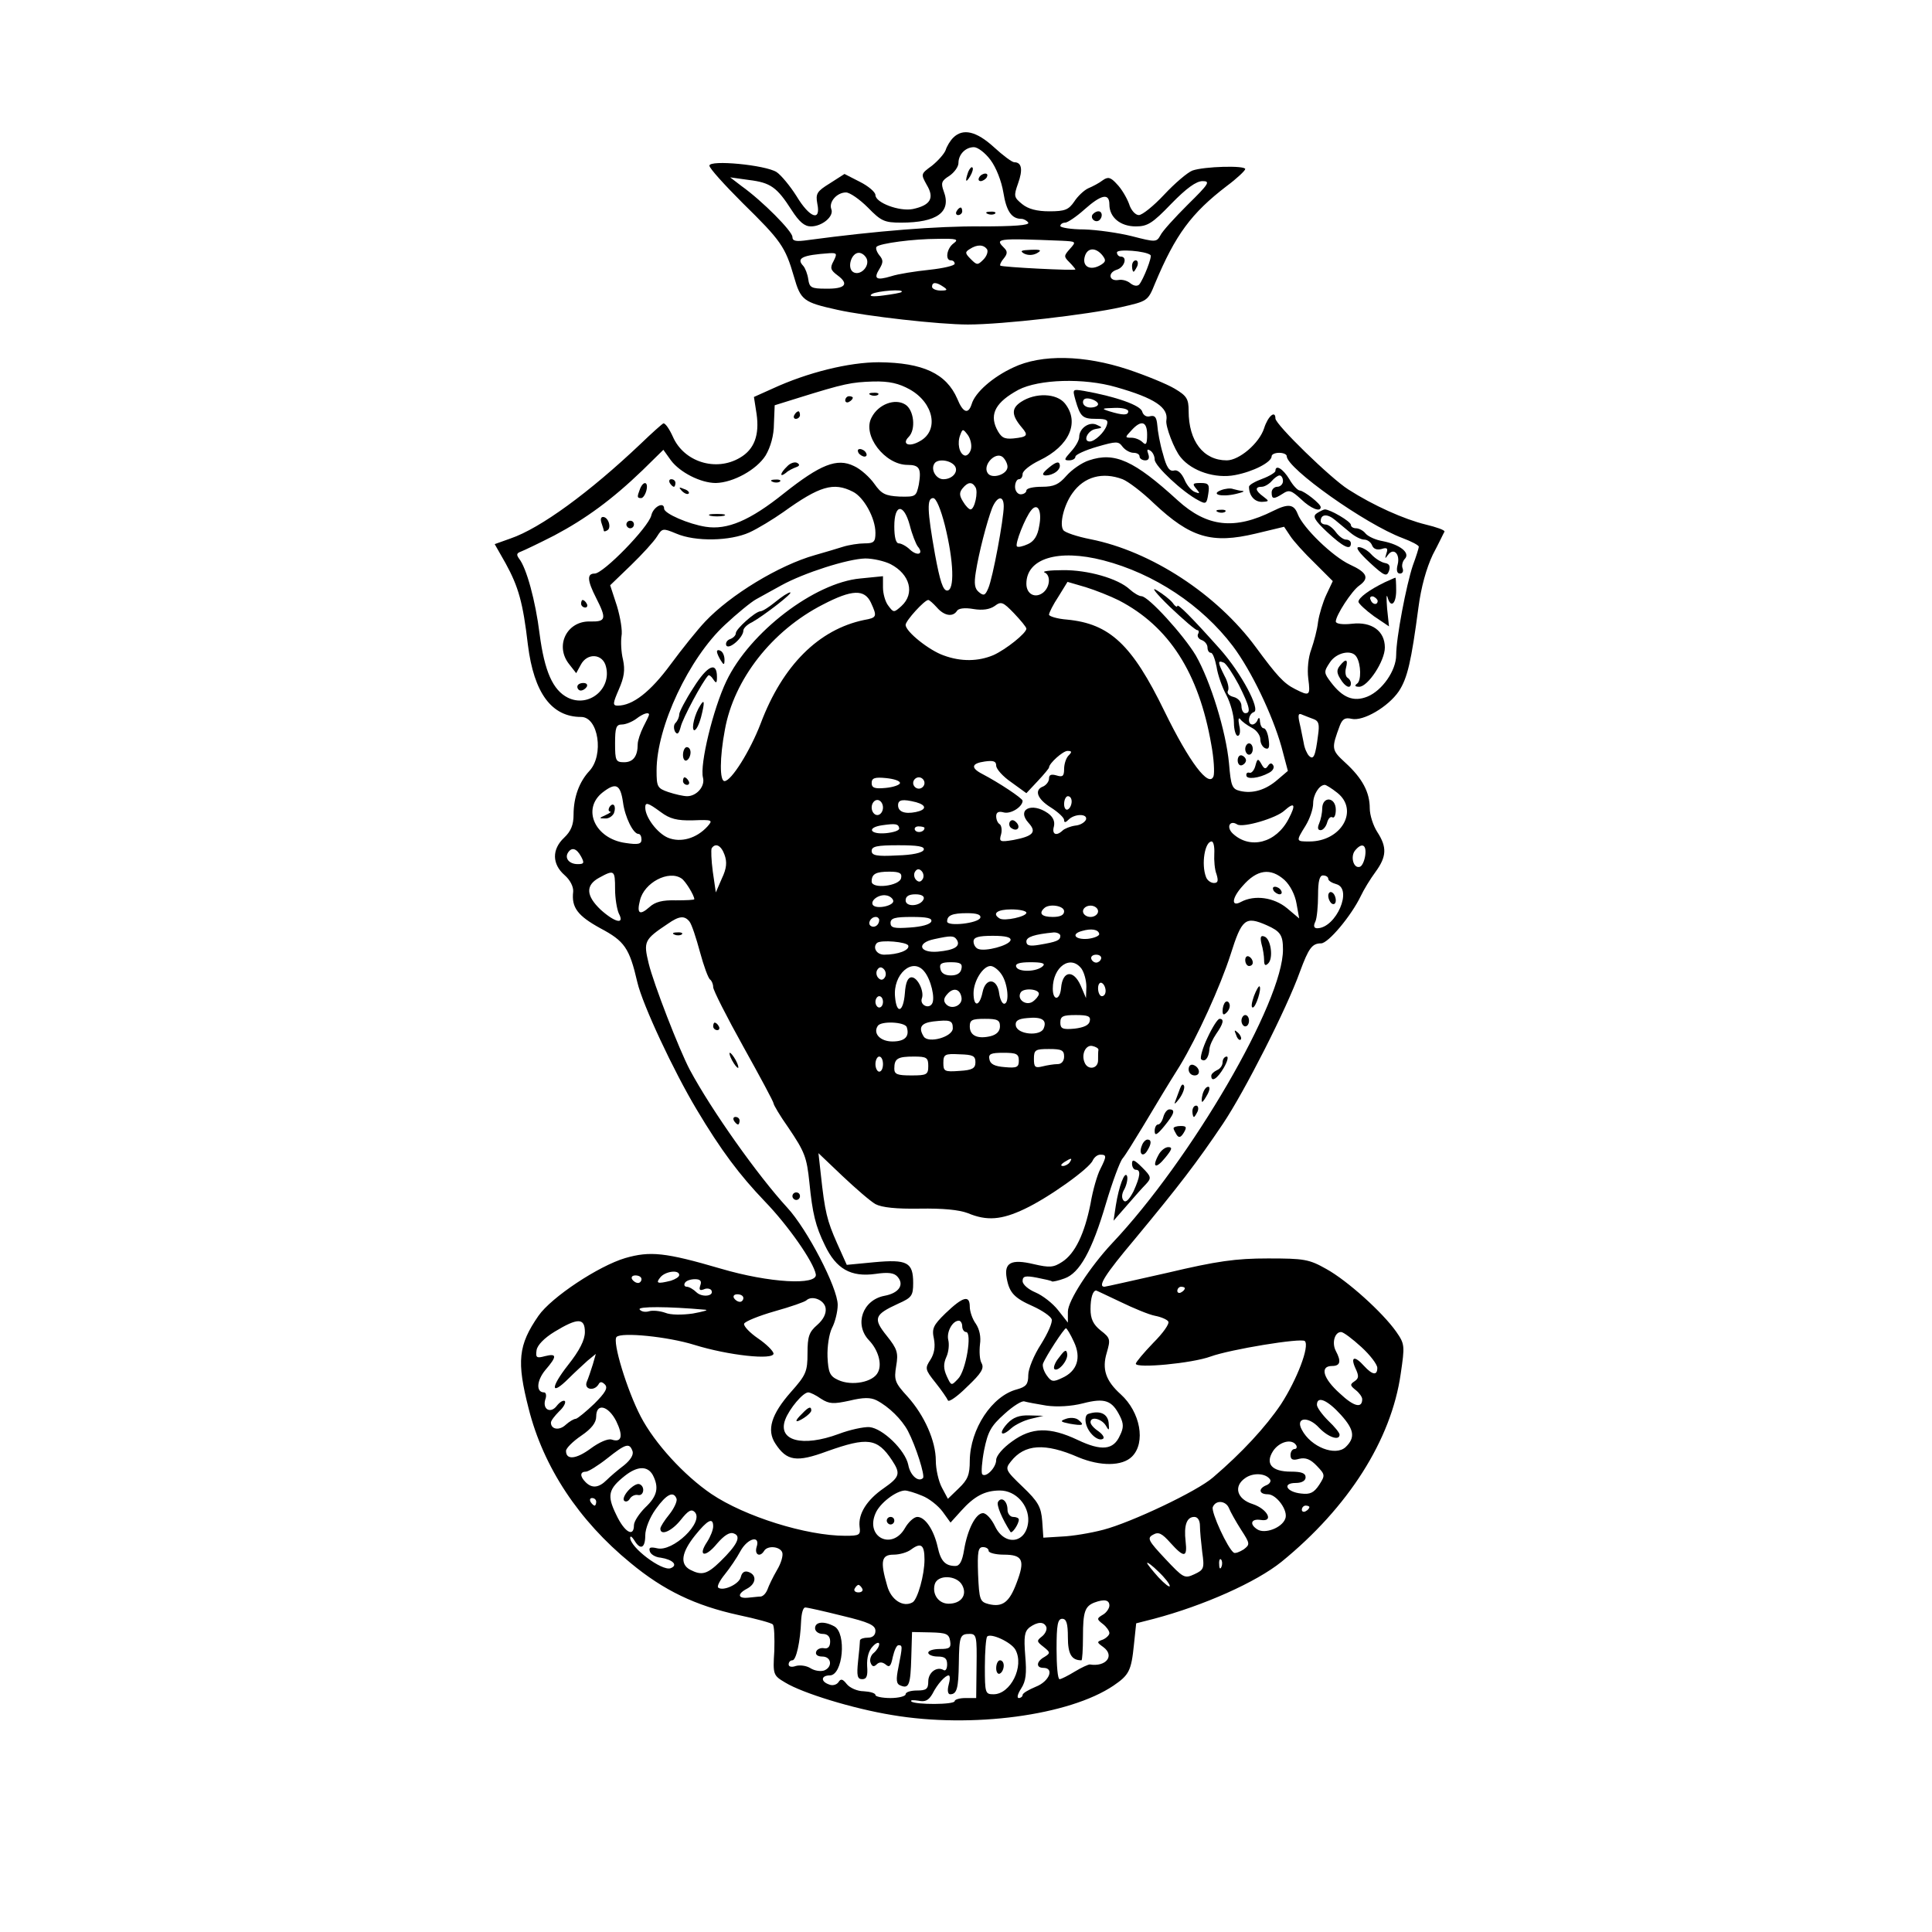 <?xml version="1.0" standalone="no"?>
<!DOCTYPE svg PUBLIC "-//W3C//DTD SVG 20010904//EN"
 "http://www.w3.org/TR/2001/REC-SVG-20010904/DTD/svg10.dtd">
<svg version="1.0" xmlns="http://www.w3.org/2000/svg"
 width="512pt" height="512pt" viewBox="0 0 512 512"
 preserveAspectRatio="xMidYMid meet">
<g transform="translate(0,512) scale(0.1,-0.1)"
fill="#000000" stroke="none">
<path d="M2526 4755 c-8 -8 -17 -23 -20 -33 -4 -10 -20 -28 -36 -41 -30 -22
-30 -22 -14 -51 21 -35 10 -54 -37 -64 -36 -7 -99 17 -99 37 0 8 -19 24 -41
35 l-41 21 -39 -25 c-34 -21 -38 -27 -33 -54 10 -48 -20 -38 -55 20 -17 27
-41 56 -53 64 -30 19 -178 33 -178 17 0 -7 40 -51 88 -99 102 -100 113 -116
136 -195 18 -63 25 -68 115 -88 76 -17 270 -39 346 -39 92 0 317 26 406 46 70
16 71 16 90 63 54 129 96 186 190 258 27 20 49 41 49 45 0 10 -109 7 -140 -4
-13 -5 -47 -34 -75 -64 -28 -30 -58 -54 -67 -54 -9 0 -21 13 -26 30 -6 16 -20
40 -32 52 -17 19 -24 20 -38 10 -9 -7 -26 -16 -38 -21 -11 -5 -28 -21 -37 -35
-15 -22 -25 -26 -66 -26 -33 0 -56 6 -72 19 -22 18 -23 21 -11 55 13 36 10 56
-10 56 -6 0 -30 18 -54 40 -46 42 -82 51 -108 25z m99 -59 c15 -20 29 -56 34
-86 8 -50 22 -70 48 -70 6 0 15 -5 18 -10 4 -7 -38 -10 -127 -10 -113 1 -276
-12 -455 -36 -34 -5 -43 -3 -43 8 0 15 -79 95 -135 135 l-30 23 50 -7 c57 -7
74 -19 113 -80 20 -31 34 -43 51 -43 30 0 62 27 54 46 -7 19 15 44 39 44 10 0
36 -18 58 -40 35 -36 44 -40 88 -40 95 0 134 28 113 83 -8 22 -6 28 15 41 13
9 24 24 24 34 0 23 19 42 41 42 10 0 30 -15 44 -34z m523 -118 c-35 -35 -68
-71 -73 -82 -10 -18 -13 -18 -75 -2 -36 9 -93 17 -127 18 -35 0 -63 5 -63 9 0
5 6 9 13 9 6 0 30 16 51 35 45 40 66 44 66 13 0 -34 29 -58 70 -58 31 0 44 8
94 60 40 41 66 60 83 60 21 0 17 -7 -39 -62z m-621 -103 c-18 -13 -23 -45 -7
-45 6 0 10 -4 10 -9 0 -5 -30 -12 -67 -16 -38 -4 -83 -11 -101 -17 -40 -12
-48 -7 -31 20 10 17 10 23 -1 36 -7 9 -10 19 -7 22 8 9 98 21 162 21 50 1 57
-1 42 -12z m287 7 c38 -2 39 -2 21 -22 -16 -18 -16 -20 -1 -35 9 -9 16 -18 16
-19 0 -4 -194 6 -199 10 -2 2 2 11 9 19 10 12 10 19 2 27 -26 26 -24 27 152
20z m-198 -23 c3 -6 -1 -18 -10 -27 -15 -15 -17 -15 -33 1 -16 16 -16 19 -3
27 20 13 37 12 46 -1z m305 -15 c10 -13 10 -17 -2 -25 -30 -19 -54 -5 -43 25
8 20 28 20 45 0z m128 0 c5 -4 -19 -65 -30 -78 -5 -5 -14 -4 -23 3 -8 7 -22
11 -32 9 -25 -4 -29 19 -5 27 21 6 30 35 11 35 -5 0 -10 5 -10 11 0 10 77 4
89 -7z m-840 -16 c-10 -18 -8 -24 11 -38 31 -23 20 -36 -32 -35 -38 0 -43 3
-46 25 -2 14 -8 29 -13 35 -20 21 -3 29 69 34 20 1 21 -1 11 -21z m88 6 c8
-21 -18 -46 -36 -35 -17 11 -5 51 15 51 8 0 17 -7 21 -16z m203 -74 c12 -8 11
-10 -7 -10 -13 0 -23 5 -23 10 0 13 11 13 30 0z m-111 -14 c-2 -2 -24 -6 -48
-9 -29 -4 -40 -2 -30 4 13 8 88 14 78 5z"/>
<path d="M2566 4665 c-9 -26 -7 -32 5 -12 6 10 9 21 6 23 -2 3 -7 -2 -11 -11z"/>
<path d="M2595 4650 c-3 -5 -2 -10 4 -10 5 0 13 5 16 10 3 6 2 10 -4 10 -5 0
-13 -4 -16 -10z"/>
<path d="M2535 4560 c-3 -5 -1 -10 4 -10 6 0 11 5 11 10 0 6 -2 10 -4 10 -3 0
-8 -4 -11 -10z"/>
<path d="M2618 4553 c7 -3 16 -2 19 1 4 3 -2 6 -13 5 -11 0 -14 -3 -6 -6z"/>
<path d="M2895 4551 c-6 -11 9 -23 19 -14 9 9 7 23 -3 23 -6 0 -12 -4 -16 -9z"/>
<path d="M2714 4448 c10 -5 23 -5 34 1 14 8 10 10 -16 9 -26 -1 -30 -3 -18
-10z"/>
<path d="M3000 4415 c0 -8 2 -15 4 -15 2 0 6 7 10 15 3 8 1 15 -4 15 -6 0 -10
-7 -10 -15z"/>
<path d="M2685 4146 c-54 -25 -101 -66 -110 -97 -9 -28 -23 -23 -38 14 -29 67
-91 96 -208 97 -79 0 -189 -27 -282 -70 l-49 -22 7 -45 c8 -56 -6 -94 -44
-116 -64 -38 -149 -11 -178 56 -9 20 -20 36 -25 35 -4 -2 -31 -26 -60 -54
-136 -129 -266 -224 -345 -251 l-42 -15 29 -51 c34 -62 46 -104 59 -216 16
-128 63 -191 141 -191 46 0 61 -101 22 -143 -27 -29 -42 -70 -42 -116 0 -27
-7 -44 -25 -61 -33 -31 -32 -70 1 -99 15 -13 24 -31 23 -44 -5 -42 12 -64 72
-97 64 -34 77 -52 98 -143 14 -60 96 -235 157 -337 65 -109 114 -174 181 -244
61 -63 129 -160 135 -193 5 -30 -123 -23 -252 15 -147 43 -187 47 -253 28 -71
-21 -196 -104 -230 -153 -54 -78 -58 -121 -26 -246 39 -155 133 -297 270 -409
88 -73 172 -113 286 -138 47 -10 88 -21 91 -25 4 -4 5 -35 4 -70 -4 -63 -3
-65 29 -84 46 -28 179 -69 283 -86 212 -36 470 -1 587 78 41 28 47 39 54 108
l6 57 47 12 c132 35 271 97 338 151 177 144 291 323 316 498 11 75 11 79 -12
112 -36 51 -129 135 -185 166 -46 26 -59 28 -155 28 -85 0 -135 -7 -266 -38
-89 -20 -164 -37 -167 -37 -19 0 1 32 81 127 116 140 163 201 233 305 57 85
169 305 204 403 23 62 32 75 56 75 19 0 80 73 105 125 8 17 25 45 39 64 30 41
31 66 5 106 -11 17 -20 45 -20 63 0 42 -19 79 -65 121 -37 34 -37 37 -14 99 7
17 14 21 31 17 31 -7 97 32 125 73 23 35 33 79 52 222 7 54 21 104 38 140 16
30 29 58 31 61 2 4 -21 12 -50 19 -57 14 -138 50 -205 93 -46 29 -193 172
-193 188 0 23 -20 6 -30 -26 -13 -40 -66 -85 -99 -85 -62 0 -101 51 -101 131
0 32 -5 40 -37 59 -20 12 -76 35 -124 51 -115 38 -229 41 -304 5z m-274 -58
c64 -36 78 -109 27 -137 -29 -17 -49 -8 -30 11 20 20 14 72 -9 86 -27 17 -71
1 -89 -34 -26 -47 35 -126 95 -126 32 0 37 -10 30 -52 -7 -32 -8 -33 -51 -32
-38 2 -48 7 -67 34 -12 17 -36 39 -54 47 -45 22 -89 4 -185 -72 -91 -73 -151
-98 -208 -89 -45 7 -110 35 -110 48 0 20 -29 5 -34 -18 -8 -32 -127 -154 -150
-154 -21 0 -20 -18 4 -65 28 -55 26 -63 -16 -62 -62 2 -95 -65 -55 -114 l18
-23 12 22 c17 33 59 30 67 -5 15 -59 -46 -109 -101 -82 -40 20 -62 70 -75 169
-11 89 -35 175 -54 199 -8 11 -7 15 4 19 8 3 48 22 89 43 83 44 153 95 234
173 l55 54 20 -28 c24 -32 79 -60 119 -60 46 1 108 35 132 73 13 22 22 53 22
84 l2 49 61 19 c125 39 142 42 200 44 43 1 68 -5 97 -21z m547 6 c102 -29 139
-54 133 -88 -3 -15 21 -78 38 -98 30 -37 92 -57 144 -47 48 9 97 34 97 50 0 5
9 9 20 9 11 0 20 -4 20 -9 0 -32 208 -180 307 -217 24 -9 43 -19 43 -23 0 -3
-7 -26 -16 -50 -17 -51 -44 -191 -44 -237 0 -41 -37 -94 -76 -110 -37 -15 -66
-3 -97 38 -19 25 -19 28 -3 52 17 27 59 36 71 15 12 -19 13 -64 1 -71 -7 -5
-5 -8 6 -8 23 0 68 68 68 104 0 44 -35 69 -87 63 -26 -3 -43 0 -43 6 0 16 42
81 62 95 28 20 21 35 -25 56 -45 21 -124 97 -138 134 -10 26 -25 28 -65 8
-102 -51 -175 -43 -253 28 -116 106 -167 129 -235 106 -19 -6 -46 -25 -60 -41
-20 -23 -33 -29 -65 -29 -23 0 -41 -4 -41 -10 0 -5 -7 -10 -15 -10 -8 0 -15 9
-15 20 0 11 5 20 10 20 6 0 10 6 10 14 0 8 20 24 45 36 79 38 107 101 67 151
-22 27 -78 29 -116 4 -26 -17 -26 -35 2 -68 18 -21 15 -25 -23 -29 -24 -2 -32
2 -44 26 -19 40 -1 71 58 103 54 28 173 32 259 7z m-385 -165 c-3 -11 -11 -18
-17 -16 -14 5 -20 33 -11 55 6 16 7 16 20 -1 7 -10 11 -27 8 -38z m97 -46 c0
-21 -43 -34 -53 -16 -13 21 21 57 40 42 7 -6 13 -18 13 -26z m-142 5 c15 -15
-2 -38 -28 -38 -19 0 -34 25 -24 41 7 13 38 11 52 -3z m447 -38 c15 -6 52 -34
83 -64 97 -91 153 -108 270 -80 l75 18 16 -24 c9 -14 38 -46 65 -72 l48 -48
-17 -36 c-9 -19 -19 -52 -22 -72 -2 -20 -11 -53 -18 -73 -8 -21 -11 -53 -8
-77 6 -46 4 -48 -35 -28 -30 15 -48 35 -104 111 -103 140 -277 254 -438 286
-36 7 -68 18 -72 24 -11 15 1 66 24 98 31 44 80 57 133 37z m-390 -21 c8 -12
-2 -59 -13 -59 -4 0 -13 9 -20 21 -10 16 -10 24 -1 35 14 17 25 18 34 3z
m-325 -12 c29 -14 60 -70 60 -109 0 -24 -4 -28 -29 -28 -15 0 -41 -4 -57 -9
-16 -5 -49 -15 -74 -22 -96 -27 -225 -106 -291 -176 -20 -21 -61 -72 -92 -114
-53 -72 -100 -109 -140 -109 -14 0 -13 6 3 43 14 32 17 51 11 79 -5 20 -6 48
-4 62 3 14 -3 50 -12 80 l-18 55 55 53 c30 29 61 63 69 76 14 22 15 23 51 8
51 -22 143 -20 194 3 22 10 63 35 90 54 96 69 133 80 184 54z m244 -89 c24
-97 26 -173 6 -173 -11 0 -19 25 -32 95 -21 118 -22 150 -5 150 8 0 20 -29 31
-72z m156 50 c0 -33 -29 -190 -41 -217 -8 -19 -12 -21 -25 -10 -11 9 -13 22
-8 53 8 51 29 132 43 169 13 32 31 36 31 5z m94 -52 c-4 -26 -14 -41 -30 -48
-13 -6 -26 -9 -29 -6 -6 6 22 77 38 96 17 21 29 -2 21 -42z m-343 2 c6 -24 16
-49 21 -56 17 -20 0 -27 -20 -9 -10 10 -24 17 -30 17 -8 0 -12 17 -12 45 0 60
25 62 41 3z m513 -93 c135 -35 261 -119 343 -227 49 -65 105 -182 129 -267
l17 -64 -27 -23 c-32 -28 -67 -38 -100 -30 -21 5 -24 13 -29 73 -8 85 -49 218
-88 286 -33 55 -126 157 -144 157 -6 0 -20 8 -31 18 -31 29 -112 52 -178 51
-34 0 -55 -3 -48 -6 17 -7 15 -38 -3 -53 -21 -17 -45 -5 -45 23 0 67 84 93
204 62z m-564 -10 c52 -27 65 -78 29 -111 -20 -18 -21 -18 -35 1 -8 10 -14 32
-14 48 l0 30 -60 -6 c-121 -11 -293 -142 -355 -272 -35 -73 -71 -221 -62 -256
6 -23 -17 -49 -42 -49 -10 0 -32 5 -50 11 -29 10 -31 14 -31 57 0 116 86 298
181 386 32 30 70 61 83 68 13 7 43 24 67 37 60 33 176 70 222 71 21 0 51 -7
67 -15z m605 -96 c133 -69 212 -192 245 -382 7 -37 9 -75 6 -84 -12 -32 -64
37 -130 172 -86 177 -145 232 -258 243 -27 2 -48 9 -48 13 0 5 11 27 25 48
l24 39 48 -14 c26 -8 66 -24 88 -35z m-657 -6 c17 -37 16 -40 -18 -46 -120
-25 -216 -120 -274 -274 -28 -73 -78 -153 -96 -153 -13 0 -13 62 1 136 24 134
125 263 260 332 77 40 110 41 127 5z m175 -13 c19 -22 42 -26 53 -9 4 7 21 9
44 5 24 -4 43 -1 56 8 17 13 22 11 51 -19 18 -19 33 -37 33 -41 0 -12 -54 -55
-87 -70 -40 -17 -86 -18 -132 -1 -38 13 -101 63 -101 81 0 11 50 66 60 66 3 0
13 -9 23 -20z m-763 -284 c0 -2 -7 -17 -15 -32 -8 -16 -15 -37 -15 -46 0 -32
-12 -48 -36 -48 -22 0 -24 4 -24 50 0 42 3 50 18 50 10 0 27 7 38 15 18 14 34
19 34 11z m1762 -12 c13 -5 15 -14 11 -42 -7 -56 -12 -67 -24 -55 -5 5 -12 20
-14 34 -3 13 -7 37 -11 53 -5 22 -3 27 7 22 8 -3 22 -9 31 -12z m-650 -96 c-7
-7 -12 -23 -12 -36 0 -19 -4 -22 -20 -17 -14 4 -20 2 -20 -8 0 -8 -7 -17 -15
-21 -25 -9 -17 -33 20 -56 19 -12 35 -27 35 -33 0 -8 4 -7 12 1 16 16 51 16
46 0 -3 -7 -15 -15 -29 -16 -13 -2 -28 -8 -33 -13 -17 -16 -29 -10 -23 11 3
13 -2 25 -16 35 -43 30 -84 10 -51 -26 22 -24 12 -35 -40 -45 -36 -6 -39 -5
-33 15 3 11 1 24 -4 27 -5 3 -9 12 -9 21 0 10 6 14 20 10 19 -5 50 15 50 31
-1 7 -63 48 -107 71 -31 16 -29 28 7 33 22 3 30 1 30 -11 0 -9 18 -29 40 -44
l40 -29 30 32 c17 18 30 34 30 36 0 11 37 44 49 44 12 0 12 -3 3 -12z m-447
-73 c0 -5 -17 -11 -37 -13 -30 -3 -38 0 -38 13 0 13 8 16 38 13 20 -2 37 -7
37 -13z m65 0 c0 -8 -7 -15 -15 -15 -8 0 -15 7 -15 15 0 8 7 15 15 15 8 0 15
-7 15 -15z m-799 -51 c5 -39 27 -84 41 -84 5 0 8 -7 8 -15 0 -12 -9 -14 -42
-9 -81 11 -117 90 -61 134 35 27 47 22 54 -26z m1893 25 c58 -46 11 -129 -74
-129 -36 0 -36 0 -10 42 11 18 20 44 20 59 0 23 16 49 31 49 3 0 18 -9 33 -21z
m-704 -23 c0 -8 -4 -18 -10 -21 -5 -3 -10 3 -10 14 0 12 5 21 10 21 6 0 10 -6
10 -14z m-500 -16 c0 -11 -7 -20 -15 -20 -8 0 -15 9 -15 20 0 11 7 20 15 20 8
0 15 -9 15 -20z m88 14 c28 -8 28 -20 -1 -26 -30 -6 -47 1 -47 18 0 15 12 17
48 8z m-677 -26 c24 -18 43 -23 85 -22 52 2 54 1 39 -16 -29 -32 -71 -44 -105
-30 -28 12 -60 54 -60 80 0 15 7 13 41 -12z m1664 -18 c-33 -64 -102 -82 -148
-39 -18 17 -8 37 12 24 16 -9 104 17 125 37 27 24 31 16 11 -22z m-1032 -25
c1 -6 -15 -11 -35 -13 -43 -4 -52 15 -10 21 35 5 43 4 45 -8z m67 1 c0 -11
-19 -15 -25 -6 -3 5 1 10 9 10 9 0 16 -2 16 -4z m768 -68 c-1 -18 1 -43 6 -55
5 -17 4 -23 -7 -23 -8 0 -18 7 -21 16 -13 34 -3 94 15 94 5 0 8 -15 7 -32z
m-1298 -3 c7 -19 6 -36 -7 -63 l-16 -37 -8 55 c-4 30 -5 58 -3 62 10 15 25 8
34 -17z m528 13 c-3 -8 -30 -14 -71 -15 -54 -3 -67 0 -67 12 0 12 14 15 71 15
51 0 70 -3 67 -12z m1170 -15 c-2 -14 -8 -28 -14 -30 -17 -6 -26 27 -13 43 18
22 31 16 27 -13z m-2078 -3 c9 -17 8 -20 -9 -20 -22 0 -35 15 -26 30 10 16 23
12 35 -10z m905 -60 c-5 -8 -11 -8 -17 -2 -6 6 -7 16 -3 22 5 8 11 8 17 2 6
-6 7 -16 3 -22z m-815 -26 c0 -25 5 -54 10 -65 16 -30 -10 -24 -48 10 -39 37
-41 65 -4 85 40 22 42 20 42 -30z m758 29 c-4 -21 -78 -30 -78 -9 0 20 11 26
47 26 27 0 34 -4 31 -17z m1016 -5 c15 -14 28 -39 32 -63 l7 -39 -32 27 c-35
29 -86 36 -122 17 -27 -15 -25 10 4 42 38 44 74 49 111 16z m-1598 4 c10 -6
34 -45 34 -55 0 -2 -22 -3 -49 -3 -35 1 -55 -4 -70 -18 -26 -23 -34 -17 -25
18 11 47 76 81 110 58z m1714 -1 c0 -5 10 -11 21 -14 45 -12 0 -116 -50 -117
-9 0 -11 6 -5 18 4 9 7 41 7 70 0 37 4 52 13 52 8 0 14 -4 14 -9z m-1153 -57
c5 -14 -45 -25 -54 -12 -7 12 17 29 36 25 8 -1 16 -7 18 -13z m81 4 c-7 -20
-48 -23 -48 -4 0 11 9 16 26 16 16 0 24 -5 22 -12z m372 -33 c0 -10 -10 -15
-30 -15 -29 0 -38 9 -23 23 13 13 53 7 53 -8z m90 0 c0 -8 -9 -15 -20 -15 -11
0 -20 7 -20 15 0 8 9 15 20 15 11 0 20 -7 20 -15z m-190 -4 c0 -10 -58 -23
-71 -15 -21 13 -6 24 31 24 22 0 40 -4 40 -9z m-122 -13 c-5 -15 -88 -24 -88
-10 0 16 13 22 53 22 26 0 37 -4 35 -12z m-771 -10 c6 -7 18 -44 28 -81 10
-37 22 -70 27 -73 4 -3 8 -12 8 -20 0 -8 36 -79 80 -158 44 -79 80 -146 80
-150 0 -4 17 -33 39 -64 44 -65 49 -79 56 -146 8 -81 16 -115 41 -166 30 -63
69 -85 134 -76 34 5 50 3 59 -8 18 -21 3 -43 -35 -50 -58 -11 -81 -76 -41
-118 24 -25 35 -62 24 -84 -12 -27 -70 -38 -106 -21 -22 10 -26 20 -28 61 -1
27 4 61 12 77 8 15 15 43 15 61 0 45 -81 201 -134 258 -78 85 -200 257 -258
365 -28 53 -96 228 -109 282 -14 58 -12 63 51 105 30 21 44 22 57 6z m503 4
c0 -13 -12 -22 -22 -16 -10 6 -1 24 13 24 5 0 9 -4 9 -8z m138 -4 c-3 -8 -26
-14 -56 -16 -42 -3 -52 -1 -52 12 0 13 12 16 56 16 40 0 55 -3 52 -12z m889
-10 c36 -16 43 -26 43 -64 1 -138 -244 -558 -453 -779 -58 -62 -117 -152 -117
-181 l0 -29 -26 33 c-14 18 -41 39 -60 47 -19 8 -34 21 -34 30 0 13 7 15 38 9
20 -4 39 -8 40 -10 2 -1 17 2 33 8 40 14 73 73 110 199 17 57 37 111 44 119 7
8 31 47 54 85 50 83 56 94 98 161 46 76 107 210 134 294 30 95 39 103 96 78z
m-444 -23 c1 -5 -13 -11 -30 -13 -34 -3 -46 13 -15 21 24 7 43 4 45 -8z m-103
-5 c0 -12 -9 -16 -57 -24 -24 -4 -33 -2 -33 9 0 12 21 19 73 24 9 0 17 -4 17
-9z m-274 -11 c10 -17 -7 -27 -51 -31 -49 -4 -57 23 -10 33 46 10 53 10 61 -2z
m142 -1 c-5 -14 -66 -30 -85 -23 -7 2 -13 11 -13 20 0 11 12 15 51 15 35 0 49
-4 47 -12z m-271 -14 c4 -12 -27 -24 -64 -24 -20 0 -31 19 -19 31 10 9 80 3
83 -7z m511 -35 c-2 -6 -8 -10 -13 -10 -5 0 -11 4 -13 10 -2 6 4 11 13 11 9 0
15 -5 13 -11z m-370 -26 c-2 -12 -12 -18 -28 -18 -16 0 -26 6 -28 18 -3 13 3
17 28 17 25 0 31 -4 28 -17z m216 7 c-16 -16 -66 -17 -71 -2 -3 8 8 12 38 12
30 0 40 -3 33 -10z m102 -7 c7 -10 13 -31 13 -48 l-1 -30 -14 33 c-19 43 -48
40 -52 -6 -3 -34 -22 -35 -22 -2 0 58 47 91 76 53z m-521 -23 c-5 -8 -11 -8
-17 -2 -6 6 -7 16 -3 22 5 8 11 8 17 2 6 -6 7 -16 3 -22z m104 16 c18 -21 30
-72 21 -86 -9 -15 -33 -3 -27 14 7 18 -11 56 -27 56 -10 0 -16 -13 -18 -42 -4
-51 -22 -57 -26 -10 -6 60 46 106 77 68z m205 -8 c17 -24 22 -78 7 -78 -5 0
-11 12 -13 27 -5 41 -36 43 -44 4 -8 -39 -24 -41 -24 -3 0 32 25 72 45 72 8 0
21 -10 29 -22z m276 -44 c0 -8 -4 -14 -10 -14 -5 0 -10 9 -10 21 0 11 5 17 10
14 6 -3 10 -13 10 -21z m-382 -17 c4 -21 -25 -34 -40 -19 -8 8 -8 16 2 27 16
19 34 15 38 -8z m205 8 c-1 -5 -8 -14 -17 -20 -18 -11 -42 7 -31 25 8 13 51 9
48 -5z m-413 -20 c0 -8 -4 -15 -10 -15 -5 0 -10 7 -10 15 0 8 5 15 10 15 6 0
10 -7 10 -15z m426 -70 c-8 -22 -70 -17 -74 7 -2 12 5 18 30 20 39 4 53 -5 44
-27z m122 19 c-2 -11 -16 -17 -40 -20 -32 -3 -38 0 -38 16 0 17 7 20 41 20 32
0 40 -3 37 -16z m-363 -19 c0 -23 -65 -41 -77 -22 -15 24 -7 36 25 40 45 5 52
3 52 -18z m125 5 c0 -13 -9 -22 -25 -26 -34 -8 -55 1 -55 26 0 17 6 20 40 20
33 0 40 -3 40 -20z m-247 -2 c8 -25 -5 -38 -38 -38 -32 0 -52 21 -39 41 8 14
72 11 77 -3z m508 -60 c-1 -5 -1 -17 -1 -28 0 -23 -28 -27 -36 -5 -9 22 4 47
21 43 9 -2 16 -6 16 -10z m-91 -18 c0 -12 -7 -20 -17 -20 -10 0 -28 -3 -40 -6
-20 -5 -23 -2 -23 20 0 24 4 26 40 26 33 0 40 -3 40 -20z m-235 -15 c0 -16 -8
-21 -42 -23 -40 -3 -43 -1 -43 21 0 23 4 25 43 23 35 -1 42 -4 42 -21z m115 4
c0 -17 -5 -20 -37 -17 -27 2 -39 8 -41 21 -3 14 4 17 37 17 35 0 41 -3 41 -21z
m-360 -9 c0 -11 -4 -20 -10 -20 -5 0 -10 9 -10 20 0 11 5 20 10 20 6 0 10 -9
10 -20z m120 -5 c0 -23 -4 -25 -45 -25 -37 0 -45 3 -45 18 0 27 9 32 52 32 34
0 38 -3 38 -25z m-140 -366 c17 -9 55 -13 117 -12 62 1 104 -3 128 -12 50 -21
89 -18 150 11 64 30 173 108 181 129 4 8 12 15 20 15 17 0 17 -4 0 -38 -8 -15
-20 -56 -26 -92 -16 -80 -41 -132 -75 -154 -23 -15 -33 -16 -76 -6 -59 14 -79
4 -71 -38 7 -38 20 -52 70 -74 24 -11 46 -26 49 -34 3 -8 -10 -37 -28 -66 -19
-29 -34 -66 -34 -82 0 -24 -5 -31 -30 -38 -66 -17 -124 -105 -125 -189 0 -37
-5 -50 -29 -73 l-29 -28 -16 30 c-9 17 -16 49 -16 71 0 52 -30 120 -75 170
-34 37 -36 44 -30 81 6 35 3 45 -25 80 -37 46 -33 56 30 85 36 16 40 21 40 55
0 55 -16 63 -103 55 l-73 -7 -26 58 c-26 59 -32 81 -43 184 l-6 54 63 -60 c35
-33 74 -67 88 -75z m515 111 c-3 -5 -12 -10 -18 -10 -7 0 -6 4 3 10 19 12 23
12 15 0z m-1035 -299 c0 -5 -10 -11 -22 -15 -36 -9 -41 -7 -28 9 13 16 50 21
50 6z m-100 -11 c0 -5 -4 -10 -9 -10 -6 0 -13 5 -16 10 -3 6 1 10 9 10 9 0 16
-4 16 -10z m156 -16 c-4 -12 -2 -15 9 -11 8 4 17 2 20 -2 9 -16 -24 -20 -39
-6 -8 8 -20 15 -26 15 -6 0 -8 5 -5 10 3 6 15 10 27 10 14 0 18 -5 14 -16z
m1284 -8 c0 -3 -4 -8 -10 -11 -5 -3 -10 -1 -10 4 0 6 5 11 10 11 6 0 10 -2 10
-4z m-171 -36 c35 -17 76 -34 92 -37 16 -3 32 -10 35 -15 4 -6 -14 -31 -40
-57 -25 -26 -46 -51 -46 -55 0 -13 149 1 198 19 52 19 241 50 250 41 13 -14
-21 -102 -63 -167 -41 -61 -104 -129 -180 -194 -42 -37 -218 -120 -291 -139
-34 -9 -83 -17 -110 -18 l-49 -3 -3 44 c-3 37 -10 51 -52 91 -46 44 -47 47
-31 67 36 46 90 50 179 11 58 -24 116 -24 142 2 37 37 22 118 -30 165 -40 36
-50 67 -37 110 10 35 10 39 -16 59 -20 16 -27 31 -27 57 0 29 6 49 15 49 1 0
30 -14 64 -30z m-999 10 c0 -5 -4 -10 -9 -10 -6 0 -13 5 -16 10 -3 6 1 10 9
10 9 0 16 -4 16 -10z m218 -27 c2 -14 -6 -30 -22 -44 -22 -19 -26 -31 -26 -75
0 -49 -4 -58 -44 -103 -52 -59 -65 -101 -41 -137 30 -46 56 -50 137 -20 107
38 133 35 172 -24 23 -35 21 -44 -22 -74 -45 -31 -68 -68 -64 -102 3 -22 0
-24 -38 -24 -103 0 -266 51 -355 111 -72 49 -150 134 -187 205 -36 69 -76 199
-64 211 13 13 135 1 206 -21 90 -28 210 -41 210 -23 -1 7 -19 25 -41 40 -22
15 -39 33 -37 39 2 6 39 21 81 33 43 12 80 25 84 29 15 14 48 1 51 -21z m-318
-4 c8 -1 -7 -5 -34 -10 -28 -4 -59 -4 -73 2 -14 5 -34 7 -43 4 -10 -3 -21 -1
-25 5 -5 8 74 8 175 -1z m-320 -59 c0 -21 -14 -49 -45 -88 -47 -60 -46 -83 2
-35 15 15 38 36 50 47 l22 18 -8 -28 c-5 -16 -12 -37 -16 -46 -8 -20 19 -26
31 -7 4 8 9 8 17 0 9 -9 1 -22 -28 -51 -22 -21 -44 -39 -49 -40 -5 0 -17 -7
-27 -16 -17 -16 -39 -12 -39 6 0 5 10 18 22 30 12 11 18 23 15 27 -4 3 -13 -2
-21 -12 -16 -22 -39 -11 -31 16 4 10 2 19 -3 19 -22 0 -20 31 3 59 32 37 31
45 -1 37 -22 -6 -25 -4 -22 16 2 13 20 32 48 49 61 37 80 37 80 -1z m1296 -26
c20 -42 9 -78 -32 -96 -23 -11 -28 -10 -40 7 -8 11 -12 25 -10 31 7 19 56 94
61 94 2 0 12 -16 21 -36z m762 -14 c23 -21 42 -46 42 -55 0 -21 -13 -19 -35 5
-25 28 -37 25 -23 -6 10 -21 9 -27 -3 -35 -12 -8 -11 -11 4 -23 9 -7 17 -18
17 -24 0 -25 -22 -20 -59 15 -45 40 -54 73 -21 73 22 0 25 12 10 40 -11 21 -3
50 14 50 6 0 30 -18 54 -40z m-1432 -137 c22 -14 33 -14 75 -5 37 9 56 9 72 1
33 -17 67 -51 83 -81 21 -40 46 -119 40 -125 -12 -12 -34 7 -39 35 -8 39 -68
97 -103 100 -15 1 -52 -7 -81 -18 -97 -36 -163 -18 -142 38 11 29 47 72 61 72
5 0 20 -7 34 -17z m597 -18 c28 -4 66 -2 97 6 58 15 77 8 98 -34 10 -20 10
-31 0 -51 -17 -39 -49 -42 -112 -12 -74 35 -122 34 -174 -4 -24 -17 -42 -38
-42 -49 0 -20 -27 -48 -37 -38 -3 4 -1 33 5 64 10 49 18 64 54 96 23 21 47 36
53 33 7 -2 33 -7 58 -11z m781 -25 c35 -39 38 -60 12 -85 -27 -25 -92 0 -116
46 -18 33 17 37 46 5 24 -25 54 -35 54 -18 0 5 -13 21 -30 37 -16 16 -30 35
-30 42 0 25 28 13 64 -27z m-1921 -16 c19 -39 15 -58 -12 -49 -10 3 -33 -7
-56 -24 -38 -28 -65 -31 -65 -6 0 7 18 25 40 40 28 19 40 35 40 51 0 37 32 29
53 -12z m1802 -64 c3 -5 1 -10 -4 -10 -6 0 -11 -7 -11 -16 0 -12 6 -15 23 -10
17 4 30 -1 47 -19 22 -23 22 -25 6 -50 -14 -21 -24 -26 -48 -23 -39 4 -51 28
-14 28 16 0 26 6 26 15 0 11 -11 15 -39 15 -51 0 -69 21 -47 55 17 25 50 33
61 15z m-1759 -15 c4 -10 -5 -24 -22 -38 -16 -12 -37 -30 -46 -39 -21 -21 -39
-23 -56 -6 -16 16 -15 28 1 28 6 0 32 16 56 35 49 39 59 42 67 20z m54 -64
c17 -33 12 -56 -20 -86 -16 -16 -30 -37 -30 -47 0 -33 -25 -19 -47 28 -25 51
-21 68 23 103 33 26 60 27 74 2z m1636 -12 c3 -5 -2 -12 -10 -15 -22 -9 -20
-24 4 -24 23 0 55 -44 46 -65 -9 -24 -54 -41 -74 -28 -22 14 -16 29 9 25 36
-6 18 29 -21 42 -42 13 -52 47 -20 69 21 15 55 13 66 -4z m-922 -43 c18 -7 42
-26 54 -42 l21 -29 28 31 c35 39 63 54 103 54 42 0 77 -39 75 -81 -4 -59 -62
-68 -88 -14 -9 19 -23 35 -32 35 -19 0 -41 -43 -50 -97 -5 -31 -12 -43 -23
-43 -27 0 -39 13 -47 50 -10 45 -33 80 -54 80 -9 0 -24 -14 -33 -30 -34 -59
-105 -24 -78 39 11 27 54 60 78 61 7 0 27 -6 46 -14z m-651 -8 c2 -7 -7 -26
-19 -41 -13 -16 -24 -33 -24 -38 0 -20 30 -7 54 23 19 24 28 30 37 21 26 -26
-58 -107 -100 -96 -18 4 -22 2 -19 -8 2 -8 15 -16 29 -17 32 -5 47 -20 26 -28
-23 -8 -107 55 -107 81 1 6 5 2 11 -7 16 -27 29 -21 29 13 0 18 12 48 28 70
28 39 47 49 55 27z m-213 -8 c0 -5 -2 -10 -4 -10 -3 0 -8 5 -11 10 -3 6 -1 10
4 10 6 0 11 -4 11 -10z m1677 -17 c4 -10 18 -35 32 -57 24 -37 24 -39 7 -52
-11 -7 -22 -11 -26 -9 -16 10 -61 108 -56 121 8 20 35 17 43 -3z m213 3 c0 -3
-4 -8 -10 -11 -5 -3 -10 -1 -10 4 0 6 5 11 10 11 6 0 10 -2 10 -4z m-290 -50
c0 -13 3 -44 6 -69 6 -43 5 -47 -21 -59 -26 -12 -29 -10 -77 41 -45 48 -49 55
-32 64 14 8 23 4 46 -22 36 -40 45 -39 40 4 -5 43 3 65 23 65 9 0 15 -9 15
-24z m-1290 -1 c0 -9 -7 -27 -16 -41 -26 -39 -5 -43 26 -5 19 22 34 32 45 27
20 -7 9 -30 -36 -74 -35 -34 -49 -38 -80 -22 -28 15 -23 46 13 91 33 41 48 49
48 24z m115 -55 c-6 -20 9 -28 20 -10 9 15 42 12 48 -4 3 -8 -3 -29 -14 -47
-11 -19 -22 -42 -25 -51 -4 -10 -11 -18 -18 -19 -6 0 -21 -2 -33 -3 -28 -3
-30 10 -3 24 24 13 26 36 4 44 -11 4 -18 -1 -21 -14 -5 -19 -48 -38 -60 -27
-3 4 5 19 18 35 13 16 32 44 41 61 19 35 54 44 43 11z m445 -33 c0 -41 -18
-104 -31 -113 -25 -15 -58 6 -68 44 -19 65 -15 82 17 82 16 0 37 6 47 14 26
19 35 12 35 -27z m170 23 c0 -5 18 -10 40 -10 51 0 57 -15 34 -75 -19 -51 -37
-65 -74 -56 -23 6 -25 11 -28 79 -2 60 0 72 13 72 8 0 15 -4 15 -10z m617 -42
c-3 -8 -6 -5 -6 6 -1 11 2 17 5 13 3 -3 4 -12 1 -19z m-137 -51 c0 -5 -13 5
-30 23 -16 18 -30 35 -30 38 0 3 14 -7 30 -23 17 -16 30 -33 30 -38z m-550 2
c14 -26 -3 -49 -36 -49 -26 0 -44 24 -37 51 7 27 59 25 73 -2z m-265 -9 c3 -5
-1 -10 -10 -10 -9 0 -13 5 -10 10 3 6 8 10 10 10 2 0 7 -4 10 -10z m655 -45
c0 -7 -8 -19 -17 -24 -17 -10 -17 -12 0 -25 9 -7 17 -18 17 -24 0 -5 -8 -13
-17 -17 -17 -6 -17 -7 1 -20 31 -23 7 -53 -36 -46 -4 0 -22 -8 -40 -19 -18
-11 -36 -20 -40 -20 -5 0 -8 36 -8 80 0 64 3 80 15 80 11 0 15 -12 15 -49 0
-45 10 -61 36 -61 2 0 4 28 4 63 0 65 5 80 30 90 27 10 40 7 40 -8z m-708 -27
c71 -17 88 -25 88 -40 0 -11 -7 -18 -20 -18 -11 0 -20 -3 -21 -7 0 -5 -2 -29
-5 -55 -4 -39 -2 -48 11 -48 12 0 15 9 13 35 -1 22 4 41 15 52 9 10 17 12 17
6 0 -6 -6 -16 -14 -23 -8 -6 -12 -18 -9 -26 4 -11 9 -12 16 -5 7 7 15 7 24 0
10 -9 14 -5 19 20 4 17 10 31 15 31 11 0 11 -2 0 -58 -7 -34 -6 -45 6 -49 22
-9 26 3 28 75 l2 67 49 -1 c42 -1 49 -4 52 -23 3 -18 -2 -21 -27 -21 -17 0
-31 -4 -31 -10 0 -5 11 -10 25 -10 19 0 25 -5 25 -21 0 -11 -4 -18 -9 -15 -18
11 -41 -6 -41 -30 0 -20 -5 -24 -30 -24 -16 0 -30 -4 -30 -10 0 -5 -18 -10
-40 -10 -22 0 -40 4 -40 8 0 5 -14 9 -31 10 -17 0 -37 9 -45 19 -11 14 -16 15
-22 5 -5 -7 -16 -10 -25 -6 -23 8 -21 24 2 24 35 0 45 112 12 130 -28 15 -51
12 -51 -5 0 -8 9 -15 20 -15 13 0 20 -7 20 -20 0 -14 -6 -20 -16 -18 -10 2
-19 -3 -21 -9 -3 -8 4 -13 16 -13 25 0 28 -28 5 -37 -9 -3 -25 -1 -36 6 -11 7
-28 9 -39 6 -11 -4 -19 -2 -19 4 0 6 4 11 10 11 10 0 21 50 23 104 1 20 5 36
11 36 6 0 50 -10 98 -22z m541 -30 c2 -7 -3 -18 -12 -25 -14 -11 -14 -13 4
-27 19 -15 19 -17 3 -27 -22 -12 -23 -29 -3 -29 30 0 16 -36 -20 -50 -19 -8
-35 -17 -35 -22 0 -4 -5 -8 -10 -8 -6 0 -3 11 6 25 13 20 15 40 11 87 -4 51
-2 64 11 75 22 16 39 16 45 1z m-185 -103 l-1 -85 -29 0 c-15 0 -28 -4 -28 -8
0 -10 -105 -10 -115 -1 -3 4 5 4 19 2 18 -4 27 1 37 18 13 26 34 49 43 49 4 0
4 -11 0 -25 -4 -15 -2 -25 4 -25 18 0 22 16 23 82 1 72 3 78 29 78 18 0 19 -8
18 -85z m103 43 c24 -44 -13 -118 -58 -118 -22 0 -23 3 -23 73 0 41 3 76 6 80
10 10 64 -15 75 -35z"/>
<path d="M2308 4073 c7 -3 16 -2 19 1 4 3 -2 6 -13 5 -11 0 -14 -3 -6 -6z"/>
<path d="M2240 4059 c0 -5 5 -7 10 -4 6 3 10 8 10 11 0 2 -4 4 -10 4 -5 0 -10
-5 -10 -11z"/>
<path d="M2105 4020 c-3 -5 -1 -10 4 -10 6 0 11 5 11 10 0 6 -2 10 -4 10 -3 0
-8 -4 -11 -10z"/>
<path d="M2275 3920 c3 -5 11 -10 16 -10 6 0 7 5 4 10 -3 6 -11 10 -16 10 -6
0 -7 -4 -4 -10z"/>
<path d="M2086 3884 c-19 -18 -21 -31 -3 -17 6 6 19 12 27 15 9 3 10 7 3 11
-6 4 -19 0 -27 -9z"/>
<path d="M1775 3840 c3 -5 8 -10 11 -10 2 0 4 5 4 10 0 6 -5 10 -11 10 -5 0
-7 -4 -4 -10z"/>
<path d="M2048 3843 c7 -3 16 -2 19 1 4 3 -2 6 -13 5 -11 0 -14 -3 -6 -6z"/>
<path d="M1696 3824 c-8 -21 -8 -24 3 -24 5 0 11 9 14 20 6 24 -8 27 -17 4z"/>
<path d="M1807 3819 c7 -7 15 -10 18 -7 3 3 -2 9 -12 12 -14 6 -15 5 -6 -5z"/>
<path d="M1883 3753 c9 -2 25 -2 35 0 9 3 1 5 -18 5 -19 0 -27 -2 -17 -5z"/>
<path d="M1594 3734 c3 -9 6 -18 6 -20 0 -3 4 -3 10 1 11 7 2 35 -12 35 -6 0
-7 -7 -4 -16z"/>
<path d="M1660 3730 c0 -5 5 -10 10 -10 6 0 10 5 10 10 0 6 -4 10 -10 10 -5 0
-10 -4 -10 -10z"/>
<path d="M1540 3520 c0 -5 5 -10 11 -10 5 0 7 5 4 10 -3 6 -8 10 -11 10 -2 0
-4 -4 -4 -10z"/>
<path d="M1530 3300 c0 -5 4 -10 9 -10 6 0 13 5 16 10 3 6 -1 10 -9 10 -9 0
-16 -4 -16 -10z"/>
<path d="M2850 4060 c13 -45 19 -50 55 -50 28 0 33 -3 28 -17 -6 -19 -32 -43
-45 -43 -19 0 -6 29 15 33 19 3 20 4 4 11 -20 10 -47 -9 -47 -32 0 -9 -10 -26
-22 -39 -18 -20 -19 -23 -5 -23 9 0 17 4 17 10 0 5 26 17 57 26 52 15 57 15
68 0 7 -9 20 -16 29 -16 9 0 16 -4 16 -10 0 -5 7 -10 15 -10 9 0 12 6 8 17 -4
11 -3 14 5 9 7 -4 12 -15 12 -24 0 -17 75 -87 116 -108 20 -11 22 -9 26 17 4
25 1 29 -20 29 -21 0 -23 -2 -12 -15 11 -13 10 -14 -3 -9 -9 3 -22 18 -28 33
-8 18 -19 27 -28 24 -12 -3 -20 9 -29 44 -8 26 -14 61 -15 76 -2 21 -6 27 -19
24 -9 -3 -18 2 -21 12 -4 17 -70 40 -154 55 -31 5 -31 5 -23 -24z m60 -11 c0
-5 -9 -9 -20 -9 -11 0 -20 6 -20 14 0 9 7 12 20 9 11 -3 20 -9 20 -14z m80
-19 c0 -11 -14 -11 -50 0 -22 7 -21 8 13 9 20 1 37 -3 37 -9z m50 -62 c0 -25
-3 -29 -12 -20 -7 7 -20 12 -30 12 -17 0 -17 1 0 19 26 29 42 25 42 -11z"/>
<path d="M2780 3881 c-17 -14 -20 -20 -10 -21 22 0 43 16 38 30 -2 8 -11 5
-28 -9z"/>
<path d="M3380 3872 c0 -4 -16 -14 -35 -21 -19 -7 -35 -16 -35 -21 0 -23 14
-40 34 -40 20 1 20 2 4 14 -22 16 -23 26 -4 26 7 0 19 7 26 15 7 8 16 15 21
15 5 0 9 -7 9 -15 0 -8 -7 -15 -15 -15 -8 0 -15 -7 -15 -15 0 -18 5 -19 30 -3
16 11 23 8 48 -15 26 -25 52 -35 52 -21 0 9 -44 43 -55 44 -6 0 -19 14 -28 30
-17 28 -37 40 -37 22z"/>
<path d="M3236 3821 c-29 -11 1 -19 39 -10 17 4 25 7 18 8 -6 0 -17 3 -25 5
-7 3 -22 1 -32 -3z"/>
<path d="M3228 3763 c7 -3 16 -2 19 1 4 3 -2 6 -13 5 -11 0 -14 -3 -6 -6z"/>
<path d="M3490 3760 c-12 -8 -8 -17 27 -50 42 -39 63 -50 63 -30 0 6 -6 10
-13 10 -7 0 -19 9 -27 20 -8 11 -20 20 -27 20 -7 0 -13 4 -13 9 0 19 18 20 38
3 11 -9 30 -25 41 -34 12 -10 28 -18 36 -18 9 0 18 -7 21 -15 4 -10 13 -13 25
-10 15 5 18 2 13 -12 -4 -14 -4 -15 4 -4 15 21 33 3 26 -25 -4 -15 -2 -24 6
-24 7 0 10 6 7 14 -3 7 0 19 6 25 15 16 -13 38 -59 47 -18 3 -38 12 -45 20 -6
8 -18 14 -25 14 -8 0 -14 4 -14 9 0 9 -55 41 -69 41 -3 0 -13 -5 -21 -10z"/>
<path d="M3630 3629 c39 -36 45 -38 51 -22 4 13 1 19 -11 21 -10 2 -26 12 -36
23 -9 10 -24 19 -33 19 -10 0 1 -15 29 -41z"/>
<path d="M3670 3577 c-41 -20 -70 -41 -70 -52 1 -5 19 -22 41 -38 l40 -27 -5
47 c-2 27 -2 40 1 31 8 -31 23 -19 23 17 0 19 -1 35 -2 34 -2 0 -14 -6 -28
-12z m-19 -50 c-1 -12 -15 -9 -19 4 -3 6 1 10 8 8 6 -3 11 -8 11 -12z"/>
<path d="M3551 3356 c-9 -11 -9 -19 1 -35 13 -22 28 -28 28 -12 0 6 -4 12 -9
15 -5 3 -7 15 -4 26 6 23 0 26 -16 6z"/>
<path d="M3100 3512 c36 -34 68 -62 73 -62 4 0 5 -5 2 -10 -3 -6 1 -13 9 -16
9 -3 16 -12 16 -20 0 -8 4 -14 9 -14 5 0 11 -17 15 -37 3 -21 15 -55 26 -75
11 -21 20 -54 20 -73 0 -19 5 -35 10 -35 6 0 8 12 4 28 -3 15 -2 22 3 16 4 -6
18 -16 31 -23 12 -6 22 -20 22 -30 0 -11 6 -21 13 -24 10 -4 12 3 9 24 -2 16
-8 29 -13 29 -5 0 -9 8 -10 18 0 10 -3 12 -6 5 -2 -7 -9 -13 -14 -13 -14 0
-11 28 4 33 18 6 -33 103 -90 167 -74 83 -113 122 -113 114 0 -4 -6 -1 -12 8
-7 9 -26 24 -43 34 -16 10 -1 -9 35 -44z m183 -207 c29 -58 33 -75 17 -75 -5
0 -10 8 -10 19 0 11 -9 21 -21 24 -12 3 -18 10 -15 16 4 6 0 24 -9 40 -18 36
-19 42 -2 35 6 -2 24 -29 40 -59z"/>
<path d="M3300 3135 c0 -8 5 -15 10 -15 6 0 10 7 10 15 0 8 -4 15 -10 15 -5 0
-10 -7 -10 -15z"/>
<path d="M3280 3105 c0 -9 5 -15 11 -13 6 2 11 8 11 13 0 5 -5 11 -11 13 -6 2
-11 -4 -11 -13z"/>
<path d="M3327 3091 c-3 -12 -10 -20 -15 -19 -6 2 -10 -1 -9 -7 0 -11 33 -8
60 7 10 5 15 14 11 20 -4 7 -9 6 -14 -2 -6 -9 -10 -8 -17 5 -9 16 -11 15 -16
-4z"/>
<path d="M2055 3525 c-16 -13 -34 -25 -40 -25 -14 -1 -65 -47 -65 -58 0 -6 -7
-13 -16 -16 -8 -3 -12 -11 -9 -17 8 -11 45 22 45 40 0 6 10 16 23 22 32 18
111 79 101 79 -5 0 -22 -11 -39 -25z"/>
<path d="M1900 3393 c0 -4 5 -15 10 -23 8 -13 10 -13 10 2 0 9 -4 20 -10 23
-5 3 -10 3 -10 -2z"/>
<path d="M1838 3298 c-21 -32 -38 -65 -38 -71 0 -7 -4 -17 -10 -23 -5 -5 -5
-15 -1 -23 6 -9 10 -6 15 13 5 22 58 121 73 136 2 2 8 -2 13 -10 8 -12 10 -11
10 6 0 42 -25 31 -62 -28z"/>
<path d="M1856 3251 c-15 -23 -24 -61 -17 -66 5 -2 13 13 19 35 10 39 9 49 -2
31z"/>
<path d="M1810 3119 c0 -11 5 -17 10 -14 6 3 10 13 10 21 0 8 -4 14 -10 14 -5
0 -10 -9 -10 -21z"/>
<path d="M1810 3050 c0 -5 5 -10 11 -10 5 0 7 5 4 10 -3 6 -8 10 -11 10 -2 0
-4 -4 -4 -10z"/>
<path d="M2676 2942 c-3 -6 -1 -14 5 -17 15 -10 25 3 12 16 -7 7 -13 7 -17 1z"/>
<path d="M1615 2981 c-3 -6 -3 -11 2 -12 4 0 -1 -4 -12 -9 -18 -8 -18 -9 -2
-9 10 -1 20 6 24 14 7 19 -2 31 -12 16z"/>
<path d="M3504 2978 c0 -13 -4 -31 -8 -40 -5 -12 -4 -18 4 -18 6 0 14 9 17 20
3 11 9 17 14 14 5 -3 9 6 9 20 0 34 -35 37 -36 4z"/>
<path d="M3375 2760 c3 -5 11 -10 16 -10 6 0 7 5 4 10 -3 6 -11 10 -16 10 -6
0 -7 -4 -4 -10z"/>
<path d="M3520 2746 c0 -8 5 -18 10 -21 6 -3 10 1 10 9 0 8 -4 18 -10 21 -5 3
-10 -1 -10 -9z"/>
<path d="M1788 2643 c7 -3 16 -2 19 1 4 3 -2 6 -13 5 -11 0 -14 -3 -6 -6z"/>
<path d="M1890 2400 c0 -5 5 -10 11 -10 5 0 7 5 4 10 -3 6 -8 10 -11 10 -2 0
-4 -4 -4 -10z"/>
<path d="M1940 2310 c6 -11 13 -20 16 -20 2 0 0 9 -6 20 -6 11 -13 20 -16 20
-2 0 0 -9 6 -20z"/>
<path d="M1945 2150 c3 -5 8 -10 11 -10 2 0 4 5 4 10 0 6 -5 10 -11 10 -5 0
-7 -4 -4 -10z"/>
<path d="M2100 1950 c0 -5 5 -10 10 -10 6 0 10 5 10 10 0 6 -4 10 -10 10 -5 0
-10 -4 -10 -10z"/>
<path d="M3343 2619 c4 -13 7 -33 7 -43 0 -14 3 -17 11 -9 14 14 7 65 -10 71
-10 4 -12 -1 -8 -19z"/>
<path d="M3300 2576 c0 -9 5 -16 10 -16 6 0 10 4 10 9 0 6 -4 13 -10 16 -5 3
-10 -1 -10 -9z"/>
<path d="M3323 2480 c-6 -17 -8 -30 -3 -30 8 0 24 50 18 56 -2 2 -9 -10 -15
-26z"/>
<path d="M3247 2464 c-4 -4 -7 -14 -7 -23 0 -11 3 -12 11 -4 6 6 10 16 7 23
-2 6 -7 8 -11 4z"/>
<path d="M3290 2415 c0 -8 5 -15 10 -15 6 0 10 7 10 15 0 8 -4 15 -10 15 -5 0
-10 -7 -10 -15z"/>
<path d="M3200 2370 c-13 -27 -20 -53 -17 -57 10 -9 20 3 22 25 0 10 9 29 18
42 19 27 22 40 9 40 -5 0 -19 -22 -32 -50z"/>
<path d="M3276 2377 c3 -10 9 -15 12 -12 3 3 0 11 -7 18 -10 9 -11 8 -5 -6z"/>
<path d="M3240 2305 c0 -9 -7 -18 -15 -21 -8 -4 -15 -10 -15 -15 0 -18 16 -8
33 21 10 17 13 30 8 30 -6 0 -11 -7 -11 -15z"/>
<path d="M3150 2286 c0 -9 7 -16 16 -16 17 0 14 22 -4 28 -7 2 -12 -3 -12 -12z"/>
<path d="M3127 2235 c-4 -11 -10 -27 -13 -35 -3 -8 1 -5 11 8 9 12 15 28 13
34 -3 7 -7 4 -11 -7z"/>
<path d="M3187 2220 c-3 -11 -3 -20 -1 -20 2 0 8 9 14 20 6 11 7 20 2 20 -6 0
-12 -9 -15 -20z"/>
<path d="M3160 2175 c0 -8 2 -15 4 -15 2 0 6 7 10 15 3 8 1 15 -4 15 -6 0 -10
-7 -10 -15z"/>
<path d="M3083 2160 c-3 -11 -9 -20 -14 -20 -5 0 -9 -8 -9 -17 0 -14 6 -11 25
12 27 33 31 45 14 45 -6 0 -13 -9 -16 -20z"/>
<path d="M3110 2130 c0 -3 4 -10 8 -17 6 -9 11 -8 19 5 9 15 7 18 -8 18 -11 0
-19 -3 -19 -6z"/>
<path d="M3026 2084 c-9 -22 3 -32 14 -14 12 19 12 30 1 30 -5 0 -12 -7 -15
-16z"/>
<path d="M3070 2059 c-18 -33 -7 -38 18 -7 18 22 20 28 8 28 -8 0 -20 -9 -26
-21z"/>
<path d="M3000 2036 c0 -9 5 -16 10 -16 14 0 12 -17 -6 -57 -11 -21 -20 -31
-26 -25 -6 6 -6 18 2 31 6 12 9 27 7 34 -6 16 -22 -27 -30 -78 l-6 -40 35 40
c19 22 42 48 51 57 15 16 14 20 -10 44 -21 21 -27 23 -27 10z"/>
<path d="M2506 1640 c-33 -32 -37 -41 -31 -68 4 -21 1 -39 -9 -55 -15 -23 -15
-26 13 -61 16 -20 31 -42 33 -47 2 -6 25 10 51 36 38 36 46 49 38 63 -5 9 -6
31 -4 49 3 20 -1 40 -11 55 -9 12 -16 33 -16 45 0 32 -18 27 -64 -17z m44 -35
c0 -8 5 -15 10 -15 17 0 0 -103 -21 -124 -18 -19 -18 -19 -30 7 -9 20 -9 33
-1 51 6 13 8 33 5 45 -5 21 11 51 28 51 5 0 9 -7 9 -15z"/>
<path d="M2807 1523 c-11 -13 -16 -27 -13 -31 10 -9 38 24 34 41 -2 12 -7 9
-21 -10z"/>
<path d="M2126 1374 c-22 -21 -20 -27 4 -12 11 7 20 16 20 20 0 12 -7 10 -24
-8z"/>
<path d="M2884 1373 c-7 -2 -9 -14 -6 -26 6 -25 32 -48 45 -40 5 3 -1 12 -12
20 -12 8 -21 18 -21 24 0 16 28 10 40 -8 9 -16 10 -15 8 7 -3 24 -24 33 -54
23z"/>
<path d="M2670 1348 c-25 -27 -17 -38 10 -13 10 9 34 21 52 25 l33 8 -37 1
c-26 1 -43 -5 -58 -21z"/>
<path d="M2825 1360 c-17 -6 -15 -8 10 -13 35 -6 40 -4 23 10 -7 6 -22 7 -33
3z"/>
<path d="M1665 1170 c-10 -11 -15 -23 -11 -27 4 -4 11 -2 15 5 4 7 14 12 22
10 16 -3 19 24 3 29 -6 2 -19 -6 -29 -17z"/>
<path d="M2645 1140 c-5 -8 10 -44 33 -80 4 -5 22 21 22 33 0 4 -7 7 -15 7 -8
0 -15 9 -15 19 0 23 -16 36 -25 21z"/>
<path d="M2350 1090 c0 -5 5 -10 10 -10 6 0 10 5 10 10 0 6 -4 10 -10 10 -5 0
-10 -4 -10 -10z"/>
<path d="M2640 699 c0 -11 5 -17 10 -14 6 3 10 13 10 21 0 8 -4 14 -10 14 -5
0 -10 -9 -10 -21z"/>
</g>
</svg>

